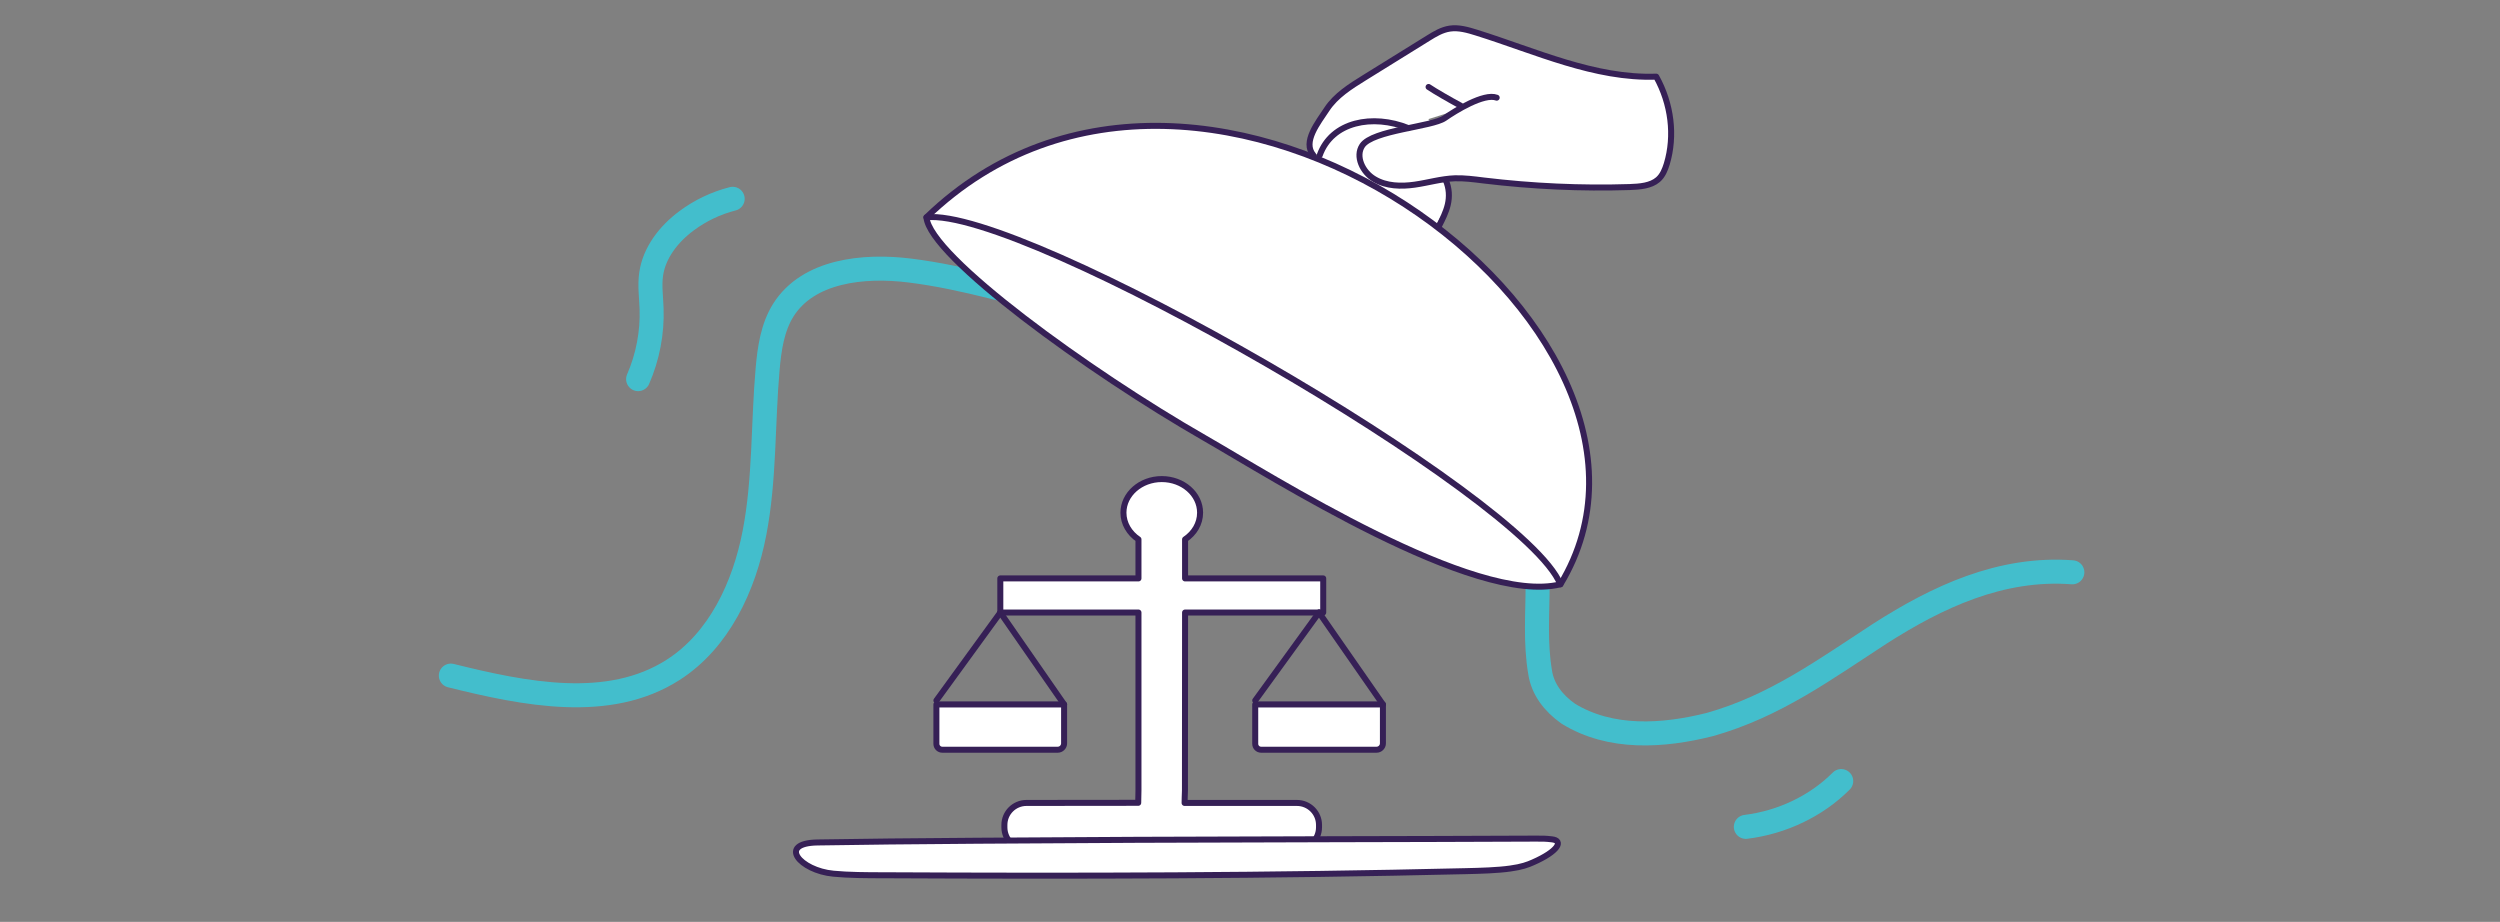 <?xml version="1.0" encoding="UTF-8"?>
<svg xmlns="http://www.w3.org/2000/svg" xmlns:xlink="http://www.w3.org/1999/xlink" version="1.1" id="Layer_1" x="0px" y="0px" viewBox="0 0 2081.1 767.4" style="enable-background:new 0 0 2081.1 767.4;" xml:space="preserve">
<rect x="0" y="0" width="2081.1" height="767.4" fill="#808080" stroke="none"/>
<style type="text/css">
	.st0{fill:#FFFFFF;}
	.st1{fill:none;stroke:#43BECC;stroke-width:20;stroke-linecap:round;stroke-linejoin:round;}
	.st2{fill:#FFFFFF;stroke:#362056;stroke-width:5;stroke-linecap:round;stroke-linejoin:round;}
	.st3{fill:none;stroke:#362056;stroke-width:5;stroke-linecap:round;stroke-linejoin:round;}
</style>
<ellipse class="st0" cx="1150.1" cy="147.7" rx="56" ry="67.5"></ellipse>
<g>
	<g>
		<path class="st1" d="M375.3,562.4c61.6,15.3,131.4,29.5,184.9-4.7c38.4-24.5,59.3-69.5,67.9-114.3c8.6-44.7,6.9-90.8,10.9-136.2    c1.5-17,4-34.6,13.1-49.1c20.7-32.8,66.7-37.7,105.2-32.9c92.9,11.5,183.3,58.1,275.8,43.2"></path>
		<g>
			<path class="st2" d="M986.4,658c-0.1,4-0.3,7.4-0.3,10.4h93.5c10.2,0,18.4,8.2,18.4,18.3v2c0,10.1-8.2,18.4-18.4,18.4H854.5     c-10.2,0-18.4-8.2-18.4-18.4v-2c0-10.1,8.2-18.3,18.4-18.3l93-0.1c0.1-3.3,0.2-6.4,0.2-10.3V509.9h-115v-28.4h115V449     c-7.6-5.1-12.5-13.2-12.5-22.2c0-15.4,14.3-28,31.9-28c17.6,0,31.9,12.5,31.9,28c0,9.1-4.9,17.1-12.5,22.2v32.5h115v28.4h-115     L986.4,658L986.4,658z"></path>
			<path class="st2" d="M779.5,586.4h106.3v32.4c0,2.9-2.4,5.3-5.3,5.3h-96.1c-2.7,0-4.9-2.2-4.9-4.9V586.4L779.5,586.4L779.5,586.4     z"></path>
			<line class="st3" x1="832.7" y1="509.9" x2="779.5" y2="583.1"></line>
			<line class="st3" x1="885.8" y1="586.4" x2="832.7" y2="509.9"></line>
			<path class="st2" d="M1044.9,586.4h106.3v32.4c0,2.9-2.4,5.3-5.3,5.3h-96.1c-2.7,0-4.9-2.2-4.9-4.9V586.4L1044.9,586.4     L1044.9,586.4z"></path>
			<line class="st3" x1="1098" y1="509.9" x2="1044.9" y2="583.1"></line>
			<line class="st3" x1="1151.2" y1="586.4" x2="1098" y2="509.9"></line>
		</g>
		<path class="st0" d="M1104.5,180.6c-12.3-0.4-25,3.3-34.3,11.5c-9.3,8.3-14.6,21.5-12,33.8c1.1,5.3,3.6,10.2,6.6,14.7    c13.6,20.7,38,33.5,62.5,32.7c9.4-0.3,19-2.6,26.5-8.3c7.5-5.7,12.7-15.2,11.6-24.7c-0.5-4.5-2.2-8.7-4.3-12.6    c-4.3-8.3-10-15.8-16.1-22.9c-4.2-4.9-8.7-9.6-14-13.1c-11.1-7.3-24.7-8.7-37.8-9.8c-4.2-0.4-8.8-0.6-12.2,2"></path>
		<path class="st2" d="M771.2,180.9c230.3-222.4,656.9,92.4,527.8,305.5"></path>
		<path class="st1" d="M1280,485.4c0,25.1-2.2,49.4,2.1,74.5c2.1,13.5,10.6,25.2,23.4,34.2c35.1,21.6,78.6,18.9,117.9,9    c54.2-15.3,95.6-45.8,141.3-75.5c47.8-30.6,100.9-55.7,160.4-51.2"></path>
		<path class="st2" d="M693.8,727.3c12.3,1.2,27.6,1.3,42.4,1.3c160.2,0.8,321.9,0.5,483.4-3.4c13.1-0.3,27.1-0.7,37.6-2.2    c9.6-1.3,14.6-3.2,18.9-5.1c21-9.2,25.7-18.1,15.8-19.2c-5-0.6-8.2-0.7-14.7-0.6c-110.2,0.5-220.5,0.5-330.7,1    c-64.8,0.3-201,1-265.9,2.2C646.9,701.8,665.9,724.7,693.8,727.3L693.8,727.3z"></path>
		<path class="st2" d="M771.2,180.9c2.7,32.5,135.8,128.9,231.5,183.7c56.2,32.2,224.8,139.7,296.2,121.8    C1269.5,412.7,851.6,172.1,771.2,180.9z"></path>
		<g>
			<path class="st2" d="M1093.3,129.2c-9.3-11,3.9-27.1,11.3-38.4c7.4-11.2,19.4-18.8,31.2-26.1c17.7-11,35.5-22,53.2-33     c5.5-3.4,11.2-6.9,17.9-7.9c7.3-1.1,15,1.1,22.3,3.4c49.2,15.4,98.3,38.4,149.5,36.6c12.6,22.6,15.8,49.2,8.8,72.6     c-1.5,4.8-3.4,9.7-7.3,13.1c-6,5.2-15.1,5.9-23.6,6.2c-40.4,1.3-81.2-0.6-121.8-5.5c-7.9-1-15.8-2-23.6-1.8     c-11.4,0.4-22.3,3.7-33.5,5.3s-23.6,1.4-33.6-4.6c-10-5.9-16-19-10.1-27.9c8.6-12.9,58.2-15.6,68.6-22.9c8.6-6,32.7-21,43.3-17"></path>
			<path class="st2" d="M1189.2,72.4c5.3,3.6,18,10.9,26.6,15.5"></path>
			<path class="st3" d="M1098.6,129.2c10-28,44.1-34.5,73.7-22.6"></path>
			<path class="st2" d="M1203.4,149.8c3.1,6.9,3.3,14.1,1.8,20.5s-4.5,12.3-7.5,18.1"></path>
		</g>
	</g>
</g>
<path class="st1" d="M531.2,315.6c8-18.4,11.9-38.6,11.2-58.6c-0.3-9.5-1.7-19.1-0.4-28.5c2.5-18.2,14.8-33.8,29.5-44.7  c11.4-8.5,24.6-14.8,38.4-18.3"></path>
<path class="st1" d="M1453.3,688.3c30.2-3.7,58.8-17.4,79.4-38.1"></path>
</svg>

